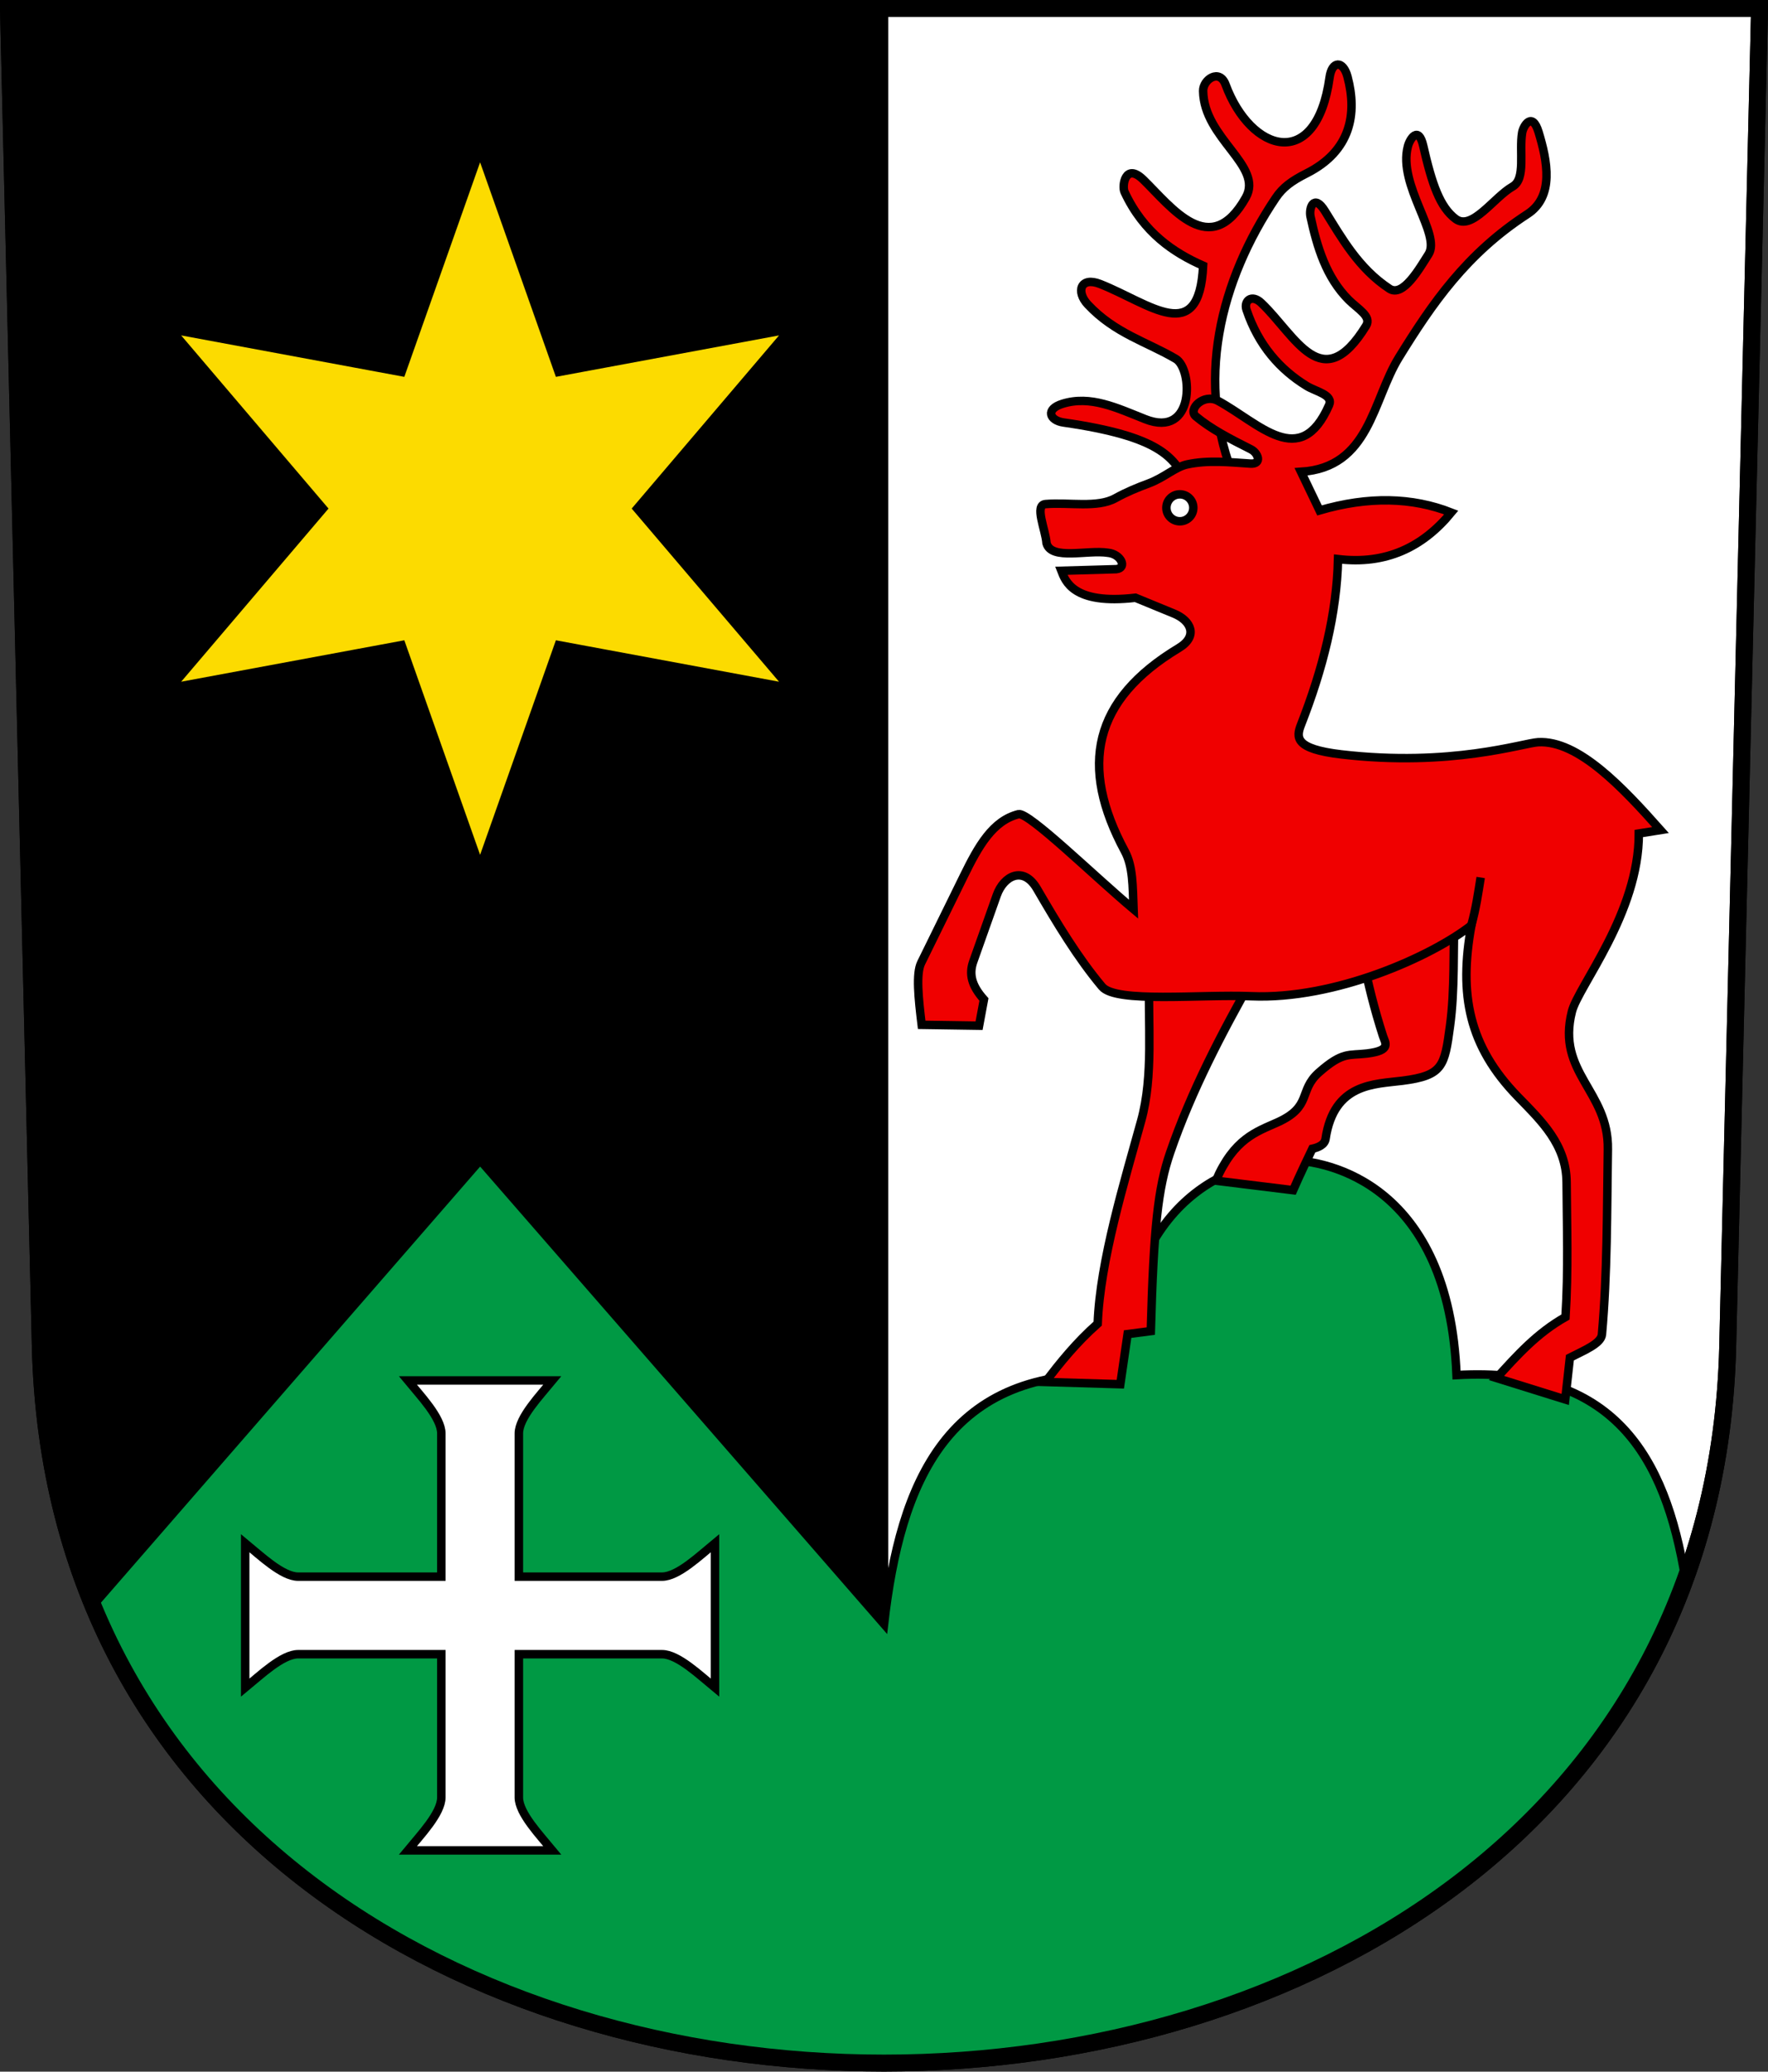 <?xml version="1.0" encoding="UTF-8"?>
<svg viewBox="0 0 208.86 244.66" xmlns="http://www.w3.org/2000/svg">
 <rect x="0" y="0" width="208.86" height="244.66" fill="#333333" stroke="none"/>
 <g stroke="#000">
  <path d="m1 1 3.761 158c2.687 112.86 196.65 112.86 199.34 0l3.761-158z" fill="#fff" fill-rule="evenodd" stroke-width="2"/>
  <g stroke-dashoffset="4.58">
   <path d="M104.43 1v242.65c-39.163-.463-90.66-18.393-98.938-74.922L1 .998z"/>
   <path d="M152.15 137.01c4.862 0 19.004 2.954 19.916 25.386 18.583-1.059 24.654 9.548 27.029 24.043-13.671 39.188-59.092 57.892-94.66 57.211-38.846-.032-80.48-19.316-93.448-54.061L56.72 137.01l47.715 54.786c1.905-16.666 7.399-30.562 27.799-29.4.912-22.432 15.054-25.386 19.916-25.386" fill="#094"/>
   <path d="m48.18 218.53c1.458-1.777 3.955-4.38 3.955-6.25v-16.92h-16.92c-1.87 0-4.473 2.497-6.25 3.955v-17.07c1.777 1.458 4.38 3.955 6.25 3.955h16.92v-16.92c0-1.87-2.497-4.473-3.955-6.25h17.07c-1.458 1.777-3.955 4.38-3.955 6.25v16.92h16.92c1.87 0 4.473-2.497 6.25-3.955v17.07c-1.777-1.458-4.38-3.955-6.25-3.955h-16.92v16.92c0 1.87 2.497 4.473 3.955 6.25h-8.535z" fill="#fff"/>
  </g>
  <g stroke-dashoffset="4.58">
   <g fill="#f00000">
    <path d="M146 56.91c-5.002-11.724-1.807-23.847 4.702-33.53.833-1.239 1.861-2.004 3.668-2.917 5.225-2.639 5.978-7.022 4.817-11.402-.514-1.94-1.844-1.914-2.12.089-1.55 11.196-9.306 8.9-12.287.84-.712-1.925-2.671-.61-2.651.75.08 5.644 7.158 8.824 5.038 12.596-4.188 7.448-8.77 1.127-12.11-2.122-2.125-2.067-2.542.74-2.21 1.459 2.236 4.82 5.848 7.199 9.282 8.706-.457 9.633-6.27 4.496-12.153 2.165-2.32-.919-2.917.88-1.459 2.431 3.21 3.413 6.945 4.381 10.386 6.408 2.02 1.19 2.292 9.458-3.624 7.116-3.351-1.327-6.443-2.844-9.766-1.812-2.058.639-1.529 1.971.132 2.21 11.54 1.655 12.883 4.171 14.452 6.761zM161.06 113.44c.567 2.732 1.252 5.601 2.316 8.912.26.81 1.058 1.704-1.875 2.063-2.174.266-2.863-.254-5.696 2.244-2.443 2.154-.744 4.03-4.92 5.902-2.47 1.109-5.1 1.906-7.25 6.875l9.126 1.125c.726-1.673 1.909-4.145 2.27-4.893.665-.148 1.455-.454 1.562-1.17.986-6.622 5.8-6.443 9.088-6.866 4.797-.616 4.97-1.73 5.613-6.452.593-4.347.35-9.047.547-13.553zM135.76 115.17c-.17 5.722.528 11.825-.946 17.184-1.963 7.133-4.858 16.533-5.14 23.963-2.592 2.298-4.413 4.596-6.187 6.894l8.86.265.862-5.922 2.74-.353c.338-12.258.849-16.905 2.286-21.083 2.495-7.255 6.084-14.1 9.9-20.86z"/>
    <path d="M108.88 121.03c-.383-3.163-.683-6.048-.063-7.313l5.063-10.311c1.701-3.466 3.388-6.487 6.438-7.25 1.178-.296 8.99 7.364 13.593 11.218-.106-2.736-.058-5.034-1.03-6.843-5.413-10.06-3.775-17.892 6.374-24 2.319-1.396 1.451-3.235-.562-4.063l-4.563-1.875c-7.376.859-8.286-2.002-8.75-3.187l6.5-.188c1.31-.149.546-1.788-1-1.937-2.416-.375-6.679.925-7.25-1.125-.122-1.622-1.47-4.511-.125-4.625 2.775-.235 6.116.488 8.25-.688 1.388-.764 2.615-1.257 3.938-1.75 1.871-.697 3.12-1.94 4.562-2.25 2.494-.534 4.975-.253 7.453-.094 1.41.091.932-1.25.063-1.687-2.526-1.268-4.728-2.41-6.497-3.885-1.005-.837.921-2.75 2.596-1.846 4.885 2.64 9.724 8.283 13.136.512.532-1.212-1.544-1.59-2.625-2.25-3.17-1.935-5.719-4.815-7.125-9-.351-1.043.591-1.912 1.75-.812 4.064 3.86 7.155 11.19 12.375 2.687.679-1.106-.958-1.957-2.063-3.062-2.65-2.652-3.727-6.23-4.5-9.813-.221-1.027.397-2.757 1.688-.687 2.002 3.21 3.984 6.786 7.625 9.187 1.614 1.065 3.562-2.403 4.625-4.062 1.519-2.373-3.642-8.135-2.438-12.75.241-.924 1.266-2.462 1.813-.063 1.047 4.599 1.985 7.242 3.812 8.625 1.943 1.472 4.505-2.532 6.75-3.812 1.59-.907.744-4.143 1.125-6.375.137-.801 1.184-2.53 1.938-.063 1.046 3.425 1.882 7.614-1.313 9.688-7.224 4.69-11.243 10.547-15.188 16.937-3.13 5.07-3.438 12.994-11.562 13.5l2.188 4.562c5.778-1.69 10.95-1.56 15.562.25-3.397 4.13-7.755 6.178-13.375 5.5-.153 6.434-1.783 12.94-4.375 19.562-.582 1.486-.76 2.854 4.75 3.5 12.952 1.518 21.476-1.335 23.25-1.437 4.75-.274 10.019 5.37 14.469 10.375l-2.563.406c.025 9.41-7.144 18.023-7.906 21.03-1.839 7.263 4.354 9.342 4.25 16.25-.111 7.327-.058 14.703-.7 21.878-.097 1.09-2.123 1.89-3.786 2.744l-.55 4.936-8.121-2.533c2.39-2.62 4.73-5.272 8.15-7.204.356-5.668.161-10.676.132-15.882-.025-4.493-2.985-7.28-5.75-10.125-5.825-5.992-6.985-12.065-5.5-20.25-4.743 3.694-16.096 8.79-26 8.375-5.991-.252-15.983.834-17.625-1.125-2.88-3.434-5.305-7.468-7.688-11.562-1.611-2.77-3.943-1.525-4.75.75l-2.778 7.835c-.523 1.475-.217 2.835 1.259 4.486l-.575 3.094z"/>
   </g>
   <path d="M173.81 109.28c.546-1.944.812-3.791 1.108-5.649" fill-opacity=".502"/>
   <circle cx="139.38" cy="59.971" r="1.591" fill="#fff"/>
  </g>
  <path d="M93.324 38.863 75.28 60.061l18.044 21.198-27.326-5.073-9.282 26.27-9.282-26.27-27.326 5.073 18.044-21.198-18.044-21.198 27.326 5.073 9.282-26.27 9.282 26.27z" fill="#fcdb00" stroke-dashoffset="4.58"/>
  <path d="m1 1 3.761 158c2.687 112.86 196.65 112.86 199.34 0l3.761-158z" fill="none" stroke-width="2"/>
 </g>
</svg>
